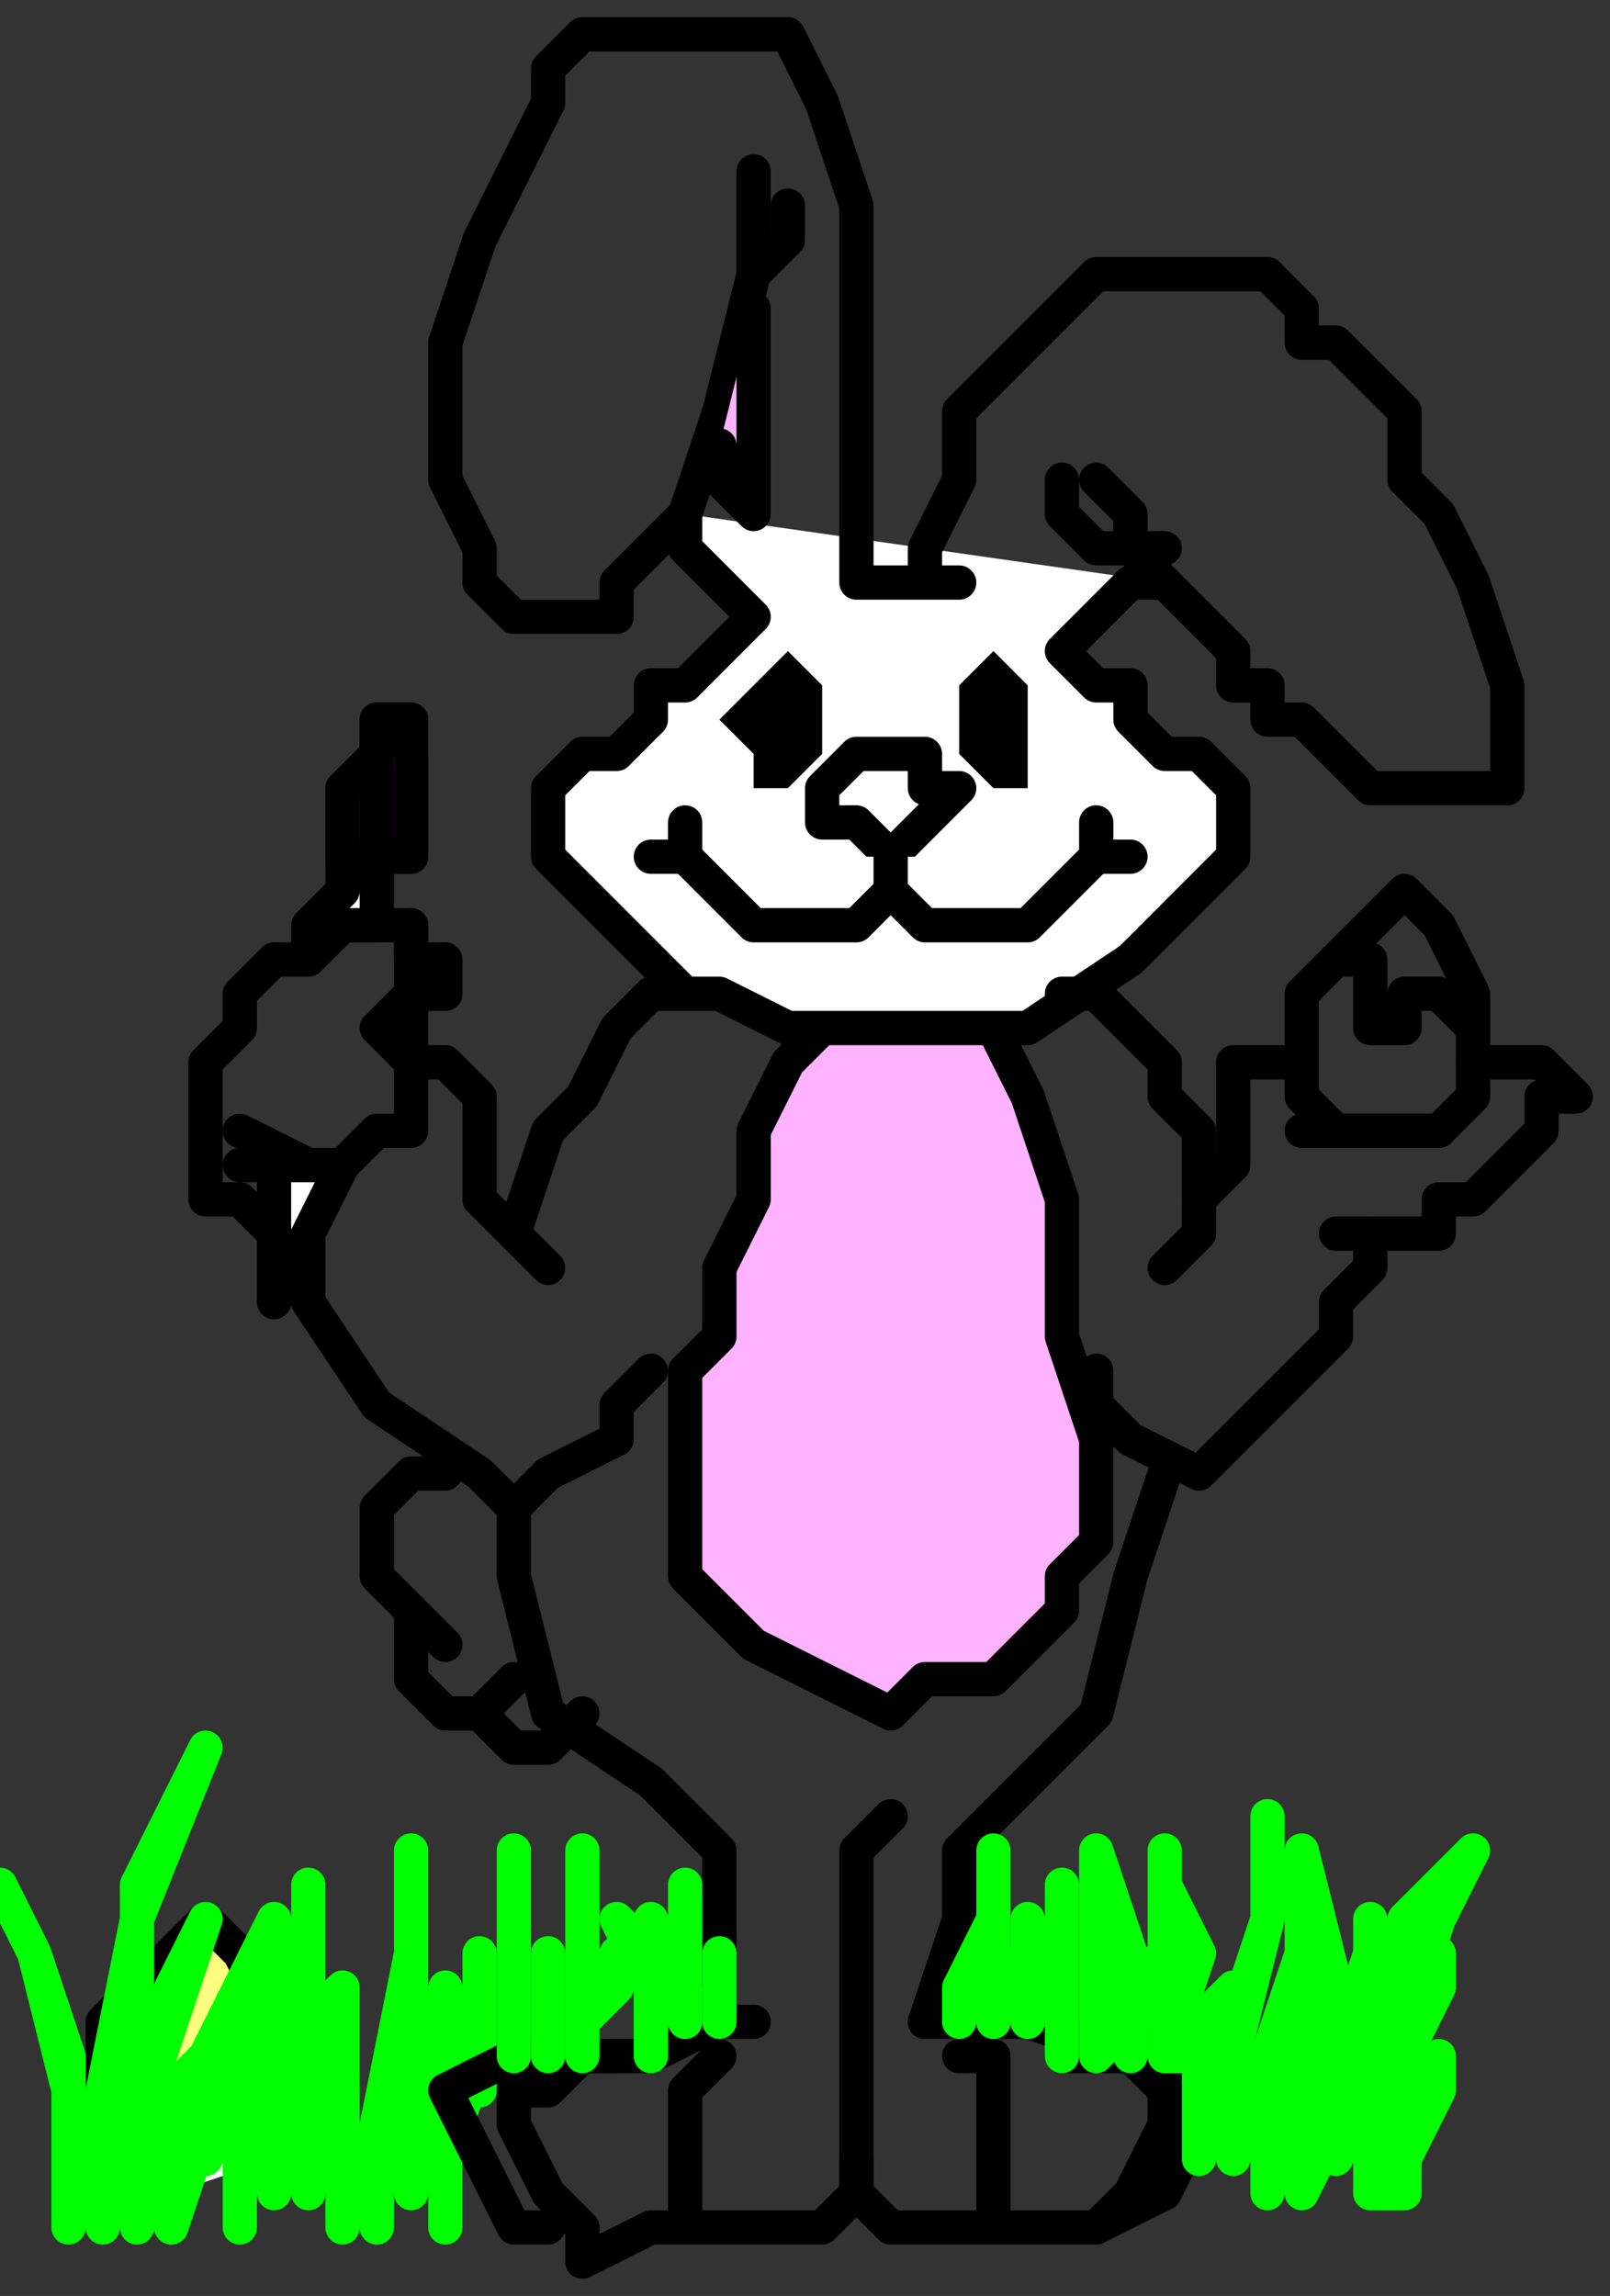 <?xml version="1.0" encoding="UTF-8" standalone="no"?>
<svg
   xmlns:dc="http://purl.org/dc/elements/1.1/"
   xmlns:cc="http://creativecommons.org/ns#"
   xmlns:rdf="http://www.w3.org/1999/02/22-rdf-syntax-ns#"
   xmlns:svg="http://www.w3.org/2000/svg"
   xmlns="http://www.w3.org/2000/svg"
   xmlns:sodipodi="http://sodipodi.sourceforge.net/DTD/sodipodi-0.dtd"
   xmlns:inkscape="http://www.inkscape.org/namespaces/inkscape"
   version="1.0"
   width="12.435mm"
   height="17.727mm"
   id="svg135"
   sodipodi:docname="EASTR023.WMF">
  <rect width="100%" height="100%" fill="#333333" stroke="none"/>
  <sodipodi:namedview
     pagecolor="#ffffff"
     bordercolor="#666666"
     borderopacity="1"
     objecttolerance="10"
     gridtolerance="10"
     guidetolerance="10"
     inkscape:pageopacity="0"
     inkscape:pageshadow="2"
     inkscape:window-width="640"
     inkscape:window-height="480"
     id="namedview137" />
  <defs
     id="defs3">
    <pattern
       id="WMFhbasepattern"
       patternUnits="userSpaceOnUse"
       width="6"
       height="6"
       x="0"
       y="0" />
  </defs>
  <path
     style="fill:none;stroke:none;"
     d="  M 0,0   L 46,0   L 46,66   L 0,66   z "
     id="path5" />
  <path
     style="fill:#ffff7f;fill-rule:evenodd;fill-opacity:1;stroke:#000000;stroke-width:1px;stroke-linecap:round;stroke-linejoin:round;stroke-miterlimit:4;stroke-dasharray:none;stroke-opacity:1;"
     d="  M 5,63   L 7,63   L 8,62   L 8,61   L 8,61   L 8,59   L 7,57   L 6,56   L 6,56   L 5,57   L 4,58   L 3,59   L 3,60   L 3,60   L 3,62   L 4,63   L 5,63  z "
     id="path7" />
  <path
     style="fill:#ffffff;fill-rule:evenodd;fill-opacity:1;stroke:none;"
     d="  M 2,65   L 2,61   L 1,57   L 0,55   L 0,55   L 1,57   L 2,60   L 2,62   L 3,65   L 3,65   L 3,61   L 4,56   L 6,51   L 6,51   L 5,53   L 4,55   L 4,58   L 3,61   L 3,64   L 3,64   L 4,61   L 5,58   L 6,56   L 6,56   L 5,59   L 4,62   L 4,65   L 4,65   L 5,63   L 5,61   L 6,60   L 6,60   L 6,61   L 5,63   L 5,65   L 5,65   L 6,62   L 6,60   L 7,58   L 8,56   L 8,56   L 7,59   L 6,62   L 6,63   L 6,63   L 7,61   L 7,59   L 8,58   L 8,58   L 7,60   L 7,63   L 7,65   L 7,65   L 7,63   L 8,61   L 8,59   L 9,56   L 9,55   L 9,55   L 9,58   L 8,61   L 8,64   L 8,64   L 9,61   L 9,59   L 10,58   L 10,58   L 10,58   L 10,60   L 9,62   L 9,64   L 9,64   L 9,62   L 10,61   L 10,60   L 10,60   L 10,62   L 10,64   L 10,65   L 10,65   L 10,64   L 11,63   L 11,62   L 11,62   L 11,63   L 11,64   L 11,65   L 11,65   L 11,62   L 12,57   L 12,54   L 12,54   L 12,58   L 12,61   L 12,64   L 12,64   L 12,62   L 13,60   L 13,58   L 13,58   L 13,60   L 13,63   L 13,65   L 13,65   L 13,63   L 14,60   L 14,57   L 14,57   L 14,59   L 14,60   L 14,61  z "
     id="path9" />
  <path
     style="fill:none;stroke:#00ff00;stroke-width:1px;stroke-linecap:round;stroke-linejoin:round;stroke-miterlimit:4;stroke-dasharray:none;stroke-opacity:1;"
     d="  M 2,65   L 2,61   L 1,57   L 0,55   L 0,55   L 1,57   L 2,60   L 2,62   L 3,65   L 3,65   L 3,61   L 4,56   L 6,51   L 6,51   L 5,53   L 4,55   L 4,58   L 3,61   L 3,64   L 3,64   L 4,61   L 5,58   L 6,56   L 6,56   L 5,59   L 4,62   L 4,65   L 4,65   L 5,63   L 5,61   L 6,60   L 6,60   L 6,61   L 5,63   L 5,65   L 5,65   L 6,62   L 6,60   L 7,58   L 8,56   L 8,56   L 7,59   L 6,62   L 6,63   L 6,63   L 7,61   L 7,59   L 8,58   L 8,58   L 7,60   L 7,63   L 7,65   L 7,65   L 7,63   L 8,61   L 8,59   L 9,56   L 9,55   L 9,55   L 9,58   L 8,61   L 8,64   L 8,64   L 9,61   L 9,59   L 10,58   L 10,58   L 10,58   L 10,60   L 9,62   L 9,64   L 9,64   L 9,62   L 10,61   L 10,60   L 10,60   L 10,62   L 10,64   L 10,65   L 10,65   L 10,64   L 11,63   L 11,62   L 11,62   L 11,63   L 11,64   L 11,65   L 11,65   L 11,62   L 12,57   L 12,54   L 12,54   L 12,58   L 12,61   L 12,64   L 12,64   L 12,62   L 13,60   L 13,58   L 13,58   L 13,60   L 13,63   L 13,65   L 13,65   L 13,63   L 14,60   L 14,57   L 14,57   L 14,59   L 14,60   L 14,61  "
     id="path11" />
  <path
     style="fill:#ffb2ff;fill-rule:evenodd;fill-opacity:1;stroke:none;"
     d="  M 24,30   L 23,31   L 22,33   L 22,35   L 21,37   L 21,39   L 20,40   L 20,42   L 20,42   L 20,46   L 22,48   L 26,50   L 26,50   L 27,49   L 28,49   L 29,49   L 30,48   L 31,47   L 31,46   L 31,46   L 32,45   L 32,44   L 32,43   L 32,42   L 32,42   L 31,39   L 31,35   L 30,32   L 29,30  z "
     id="path13" />
  <path
     style="fill:none;stroke:#000000;stroke-width:1px;stroke-linecap:round;stroke-linejoin:round;stroke-miterlimit:4;stroke-dasharray:none;stroke-opacity:1;"
     d="  M 24,30   L 23,31   L 22,33   L 22,35   L 21,37   L 21,39   L 20,40   L 20,42   L 20,42   L 20,46   L 22,48   L 26,50   L 26,50   L 27,49   L 28,49   L 29,49   L 30,48   L 31,47   L 31,46   L 31,46   L 32,45   L 32,44   L 32,43   L 32,42   L 32,42   L 31,39   L 31,35   L 30,32   L 29,30  "
     id="path15" />
  <path
     style="fill:#ffffff;fill-rule:evenodd;fill-opacity:1;stroke:none;"
     d="  M 20,15   L 20,16   L 21,17   L 22,18   L 22,18   L 22,18   L 22,18   L 22,18   L 22,18   L 22,18   L 22,18   L 22,18   L 22,18   L 21,19   L 20,20   L 19,20   L 19,21   L 19,21   L 18,22   L 17,22   L 16,23   L 16,23   L 16,24   L 16,25   L 17,26   L 17,26   L 18,27   L 19,28   L 20,29   L 21,29   L 23,30   L 24,30   L 26,30   L 26,30   L 30,30   L 33,28   L 35,26   L 35,26   L 36,25   L 36,24   L 36,23   L 36,23   L 35,22   L 34,22   L 33,21   L 33,21   L 33,20   L 32,20   L 31,19   L 31,19   L 32,18   L 33,17   L 34,17  z "
     id="path17" />
  <path
     style="fill:none;stroke:#000000;stroke-width:1px;stroke-linecap:round;stroke-linejoin:round;stroke-miterlimit:4;stroke-dasharray:none;stroke-opacity:1;"
     d="  M 20,15   L 20,16   L 21,17   L 22,18   L 22,18   L 22,18   L 22,18   L 22,18   L 22,18   L 22,18   L 22,18   L 22,18   L 22,18   L 21,19   L 20,20   L 19,20   L 19,21   L 19,21   L 18,22   L 17,22   L 16,23   L 16,23   L 16,24   L 16,25   L 17,26   L 17,26   L 18,27   L 19,28   L 20,29   L 21,29   L 23,30   L 24,30   L 26,30   L 26,30   L 30,30   L 33,28   L 35,26   L 35,26   L 36,25   L 36,24   L 36,23   L 36,23   L 35,22   L 34,22   L 33,21   L 33,21   L 33,20   L 32,20   L 31,19   L 31,19   L 32,18   L 33,17   L 34,17  "
     id="path19" />
  <path
     style="fill:#000000;fill-rule:evenodd;fill-opacity:1;stroke:none;"
     d="  M 29,23   L 30,23   L 30,22   L 30,21   L 30,21   L 30,20   L 30,20   L 29,19   L 29,19   L 28,20   L 28,20   L 28,21   L 28,21   L 28,22   L 29,23   L 29,23  z "
     id="path21" />
  <path
     style="fill:#ffffff;fill-rule:evenodd;fill-opacity:1;stroke:none;"
     d="  M 29,21   L 29,21   L 29,21   L 30,21   L 30,21   L 29,21   L 29,20   L 29,20   L 29,20   L 29,20   L 29,21   L 29,21   L 29,21   L 29,21   L 29,21   L 29,21  z "
     id="path23" />
  <path
     style="fill:#000000;fill-rule:evenodd;fill-opacity:1;stroke:none;"
     d="  M 23,23   L 22,23   L 22,22   L 21,21   L 21,21   L 22,20   L 22,20   L 23,19   L 23,19   L 24,20   L 24,20   L 24,21   L 24,21   L 24,22   L 23,23   L 23,23  z "
     id="path25" />
  <path
     style="fill:#ffffff;fill-rule:evenodd;fill-opacity:1;stroke:none;"
     d="  M 23,21   L 23,21   L 23,21   L 22,21   L 22,21   L 23,21   L 23,20   L 23,20   L 23,20   L 23,20   L 23,21   L 23,21   L 23,21   L 23,21   L 23,21   L 23,21  z "
     id="path27" />
  <path
     style="fill:#ffffff;fill-rule:evenodd;fill-opacity:1;stroke:#000000;stroke-width:1px;stroke-linecap:round;stroke-linejoin:round;stroke-miterlimit:4;stroke-dasharray:none;stroke-opacity:1;"
     d="  M 26,25   L 25,24   L 24,24   L 24,23   L 24,23   L 24,23   L 25,22   L 26,22   L 26,22   L 27,22   L 27,23   L 28,23   L 28,23   L 27,24   L 27,24   L 26,25  z "
     id="path29" />
  <path
     style="fill:#ffffff;fill-rule:evenodd;fill-opacity:1;stroke:none;"
     d="  M 32,24   L 32,24   L 32,25   L 32,25   L 32,25   L 33,25   L 33,25   L 33,25  z "
     id="path31" />
  <path
     style="fill:none;stroke:#000000;stroke-width:1px;stroke-linecap:round;stroke-linejoin:round;stroke-miterlimit:4;stroke-dasharray:none;stroke-opacity:1;"
     d="  M 32,24   L 32,24   L 32,25   L 32,25   L 32,25   L 33,25   L 33,25   L 33,25  "
     id="path33" />
  <path
     style="fill:#ffffff;fill-rule:evenodd;fill-opacity:1;stroke:none;"
     d="  M 20,25   L 20,25   L 21,26   L 22,27   L 23,27   L 24,27   L 24,27   L 25,27   L 26,26   L 26,26   L 26,26   L 26,26   L 26,25   L 26,25   L 26,25   L 26,25   L 26,26   L 26,26   L 26,26   L 26,26   L 27,27   L 28,27   L 28,27   L 30,27   L 31,26   L 32,25  z "
     id="path35" />
  <path
     style="fill:none;stroke:#000000;stroke-width:1px;stroke-linecap:round;stroke-linejoin:round;stroke-miterlimit:4;stroke-dasharray:none;stroke-opacity:1;"
     d="  M 20,25   L 20,25   L 21,26   L 22,27   L 23,27   L 24,27   L 24,27   L 25,27   L 26,26   L 26,26   L 26,26   L 26,26   L 26,25   L 26,25   L 26,25   L 26,25   L 26,26   L 26,26   L 26,26   L 26,26   L 27,27   L 28,27   L 28,27   L 30,27   L 31,26   L 32,25  "
     id="path37" />
  <path
     style="fill:#ffffff;fill-rule:evenodd;fill-opacity:1;stroke:none;"
     d="  M 20,24   L 20,24   L 20,25   L 20,25   L 20,25   L 19,25   L 19,25   L 19,25  z "
     id="path39" />
  <path
     style="fill:none;stroke:#000000;stroke-width:1px;stroke-linecap:round;stroke-linejoin:round;stroke-miterlimit:4;stroke-dasharray:none;stroke-opacity:1;"
     d="  M 20,24   L 20,24   L 20,25   L 20,25   L 20,25   L 19,25   L 19,25   L 19,25  "
     id="path41" />
  <path
     style="fill:none;stroke:#000000;stroke-width:1px;stroke-linecap:round;stroke-linejoin:round;stroke-miterlimit:4;stroke-dasharray:none;stroke-opacity:1;"
     d="  M 31,14   L 31,15   L 32,16   L 34,16  "
     id="path43" />
  <path
     style="fill:none;stroke:#000000;stroke-width:1px;stroke-linecap:round;stroke-linejoin:round;stroke-miterlimit:4;stroke-dasharray:none;stroke-opacity:1;"
     d="  M 22,5   L 22,8   L 21,12   L 20,15   L 18,17   L 18,17   L 18,18   L 17,18   L 16,18   L 15,18   L 14,17   L 14,16   L 14,16   L 13,14   L 13,10   L 14,7   L 14,7   L 15,5   L 16,3   L 16,2   L 17,1   L 17,1   L 19,1   L 21,1   L 22,1   L 22,1   L 23,1   L 24,3   L 25,6   L 25,6   L 25,9   L 25,13   L 25,17   L 25,17   L 25,17   L 25,17   L 25,17   L 26,17   L 26,17   L 27,17   L 27,17   L 28,17   L 28,17   L 27,17   L 27,17   L 27,17   L 27,17   L 27,16   L 28,14   L 28,12   L 29,11   L 30,10   L 31,9   L 32,8   L 32,8   L 33,8   L 35,8   L 37,8   L 37,8   L 38,9   L 38,10   L 39,10   L 40,11   L 41,12   L 41,14   L 42,15   L 43,17   L 43,17   L 44,20   L 44,22   L 44,23   L 44,23   L 42,23   L 40,23   L 38,21   L 38,21   L 37,21   L 37,20   L 36,20   L 36,19   L 35,18   L 34,17   L 34,17   L 33,16   L 33,15   L 33,15   L 32,14   L 32,14  "
     id="path45" />
  <path
     style="fill:none;stroke:#000000;stroke-width:1px;stroke-linecap:round;stroke-linejoin:round;stroke-miterlimit:4;stroke-dasharray:none;stroke-opacity:1;"
     d="  M 22,8   L 22,8   L 23,7   L 23,6  "
     id="path47" />
  <path
     style="fill:#ffb2ff;fill-rule:evenodd;fill-opacity:1;stroke:none;"
     d="  M 21,13   L 21,14   L 22,15   L 22,15   L 22,15   L 22,14   L 22,11   L 22,9  z "
     id="path49" />
  <path
     style="fill:none;stroke:#000000;stroke-width:1px;stroke-linecap:round;stroke-linejoin:round;stroke-miterlimit:4;stroke-dasharray:none;stroke-opacity:1;"
     d="  M 21,13   L 21,14   L 22,15   L 22,15   L 22,15   L 22,14   L 22,11   L 22,9  "
     id="path51" />
  <path
     style="fill:none;stroke:#000000;stroke-width:1px;stroke-linecap:round;stroke-linejoin:round;stroke-miterlimit:4;stroke-dasharray:none;stroke-opacity:1;"
     d="  M 40,33   L 42,33   L 43,32   L 43,31   L 43,31   L 43,29   L 42,27   L 41,26   L 41,26   L 40,27   L 39,28   L 38,29   L 38,30   L 38,30   L 38,32   L 39,33   L 40,33  "
     id="path53" />
  <path
     style="fill:none;stroke:#000000;stroke-width:1px;stroke-linecap:round;stroke-linejoin:round;stroke-miterlimit:4;stroke-dasharray:none;stroke-opacity:1;"
     d="  M 38,33   L 38,33   L 39,33   L 39,33   L 39,33   L 40,33   L 41,33   L 42,33  "
     id="path55" />
  <path
     style="fill:none;stroke:#000000;stroke-width:1px;stroke-linecap:round;stroke-linejoin:round;stroke-miterlimit:4;stroke-dasharray:none;stroke-opacity:1;"
     d="  M 38,31   L 37,31   L 36,31   L 36,32   L 36,32   L 36,33   L 36,33   L 36,34   L 36,34   L 35,35   L 35,36   L 34,37  "
     id="path57" />
  <path
     style="fill:none;stroke:#000000;stroke-width:1px;stroke-linecap:round;stroke-linejoin:round;stroke-miterlimit:4;stroke-dasharray:none;stroke-opacity:1;"
     d="  M 43,31   L 44,31   L 45,31   L 45,31   L 45,31   L 46,32   L 45,32   L 45,33   L 45,33   L 45,33   L 44,34   L 43,35   L 42,35   L 42,36   L 42,36   L 41,36   L 40,36   L 39,36  "
     id="path59" />
  <path
     style="fill:none;stroke:#000000;stroke-width:1px;stroke-linecap:round;stroke-linejoin:round;stroke-miterlimit:4;stroke-dasharray:none;stroke-opacity:1;"
     d="  M 31,29   L 32,29   L 33,30   L 34,31   L 34,32   L 35,33   L 35,35  "
     id="path61" />
  <path
     style="fill:none;stroke:#000000;stroke-width:1px;stroke-linecap:round;stroke-linejoin:round;stroke-miterlimit:4;stroke-dasharray:none;stroke-opacity:1;"
     d="  M 32,40   L 32,41   L 33,42   L 35,43   L 35,43   L 35,43   L 36,42   L 37,41   L 37,41   L 38,40   L 39,39   L 39,38   L 40,37   L 40,36  "
     id="path63" />
  <path
     style="fill:none;stroke:#000000;stroke-width:1px;stroke-linecap:round;stroke-linejoin:round;stroke-miterlimit:4;stroke-dasharray:none;stroke-opacity:1;"
     d="  M 34,43   L 33,46   L 32,50   L 29,53   L 29,53   L 28,54   L 28,56   L 27,59  "
     id="path65" />
  <path
     style="fill:none;stroke:#000000;stroke-width:1px;stroke-linecap:round;stroke-linejoin:round;stroke-miterlimit:4;stroke-dasharray:none;stroke-opacity:1;"
     d="  M 7,33   L 9,34   L 10,34   L 11,33   L 11,33   L 12,33   L 12,31   L 11,30   L 11,30   L 12,29   L 12,28   L 12,27   L 12,27   L 11,27   L 10,27   L 9,28   L 8,28   L 7,29   L 7,30   L 7,30   L 6,31   L 6,33   L 6,35   L 6,35   L 7,35   L 8,36   L 9,36   L 9,36   L 9,38   L 11,41   L 14,43   L 14,43   L 15,44   L 16,43   L 18,42   L 18,42   L 18,41   L 19,40   L 19,40  "
     id="path67" />
  <path
     style="fill:none;stroke:#000000;stroke-width:1px;stroke-linecap:round;stroke-linejoin:round;stroke-miterlimit:4;stroke-dasharray:none;stroke-opacity:1;"
     d="  M 8,34   L 8,34   L 8,34   L 7,34  "
     id="path69" />
  <path
     style="fill:none;stroke:#000000;stroke-width:1px;stroke-linecap:round;stroke-linejoin:round;stroke-miterlimit:4;stroke-dasharray:none;stroke-opacity:1;"
     d="  M 12,27   L 12,28   L 13,28   L 13,29   L 13,29   L 12,29   L 12,30   L 12,30   L 12,30   L 12,30   L 12,31   L 13,31   L 13,31   L 14,32   L 14,32   L 14,33   L 14,33   L 14,34   L 14,34   L 14,35   L 14,35   L 15,36   L 15,36   L 16,37  "
     id="path71" />
  <path
     style="fill:none;stroke:#000000;stroke-width:1px;stroke-linecap:round;stroke-linejoin:round;stroke-miterlimit:4;stroke-dasharray:none;stroke-opacity:1;"
     d="  M 20,29   L 19,29   L 18,30   L 17,32   L 16,33   L 15,36  "
     id="path73" />
  <path
     style="fill:#ffffff;fill-rule:evenodd;fill-opacity:1;stroke:#000000;stroke-width:1px;stroke-linecap:round;stroke-linejoin:round;stroke-miterlimit:4;stroke-dasharray:none;stroke-opacity:1;"
     d="  M 11,27   L 11,26   L 11,25   L 11,25   L 11,25   L 10,25   L 10,26   L 9,27   L 9,27   L 9,27   L 9,28   L 9,28   L 9,28   L 10,27   L 11,27   L 11,27  z "
     id="path75" />
  <path
     style="fill:#ffffff;fill-rule:evenodd;fill-opacity:1;stroke:#000000;stroke-width:1px;stroke-linecap:round;stroke-linejoin:round;stroke-miterlimit:4;stroke-dasharray:none;stroke-opacity:1;"
     d="  M 10,34   L 9,36   L 8,38   L 8,38   L 8,38   L 8,38   L 8,36   L 8,34   L 8,34   L 9,34   L 9,34   L 10,34  z "
     id="path77" />
  <path
     style="fill:#ff00ff;fill-rule:evenodd;fill-opacity:1;stroke:#000000;stroke-width:1px;stroke-linecap:round;stroke-linejoin:round;stroke-miterlimit:4;stroke-dasharray:none;stroke-opacity:1;"
     d="  M 12,21   L 12,21   L 12,22   L 12,22   L 12,22   L 12,23   L 12,23   L 12,24   L 12,24   L 12,25   L 11,25   L 11,25   L 11,25   L 10,25   L 10,24   L 10,23   L 10,23   L 11,22   L 11,21   L 12,21  z "
     id="path79" />
  <path
     style="fill:none;stroke:#000000;stroke-width:1px;stroke-linecap:round;stroke-linejoin:round;stroke-miterlimit:4;stroke-dasharray:none;stroke-opacity:1;"
     d="  M 12,21   L 11,21   L 11,22   L 10,23   L 10,23   L 10,24   L 10,25   L 11,25  "
     id="path81" />
  <path
     style="fill:none;stroke:#000000;stroke-width:1px;stroke-linecap:round;stroke-linejoin:round;stroke-miterlimit:4;stroke-dasharray:none;stroke-opacity:1;"
     d="  M 12,21   L 11,21   L 11,22   L 11,24   L 11,24   L 11,25   L 11,25   L 11,25  "
     id="path83" />
  <path
     style="fill:none;stroke:#000000;stroke-width:1px;stroke-linecap:round;stroke-linejoin:round;stroke-miterlimit:4;stroke-dasharray:none;stroke-opacity:1;"
     d="  M 12,22   L 12,22   L 12,23   L 12,23   L 12,23   L 12,24   L 12,25   L 11,25  "
     id="path85" />
  <path
     style="fill:none;stroke:#000000;stroke-width:1px;stroke-linecap:round;stroke-linejoin:round;stroke-miterlimit:4;stroke-dasharray:none;stroke-opacity:1;"
     d="  M 15,44   L 15,46   L 16,50   L 19,52   L 19,52   L 20,53   L 21,54   L 21,55   L 21,55   L 21,57   L 21,59   L 21,59  "
     id="path87" />
  <path
     style="fill:none;stroke:#000000;stroke-width:1px;stroke-linecap:round;stroke-linejoin:round;stroke-miterlimit:4;stroke-dasharray:none;stroke-opacity:1;"
     d="  M 21,60   L 20,61   L 20,61   L 20,62   L 20,62   L 20,63   L 20,64   L 20,65   L 20,65   L 21,65   L 23,65   L 24,65   L 24,65   L 25,64   L 25,62   L 25,60   L 25,60   L 25,57   L 25,54   L 26,53  "
     id="path89" />
  <path
     style="fill:none;stroke:#000000;stroke-width:1px;stroke-linecap:round;stroke-linejoin:round;stroke-miterlimit:4;stroke-dasharray:none;stroke-opacity:1;"
     d="  M 22,59   L 22,59   L 21,59   L 21,59   L 21,59   L 19,60   L 15,60   L 13,61   L 13,61   L 14,63   L 15,65   L 16,65  "
     id="path91" />
  <path
     style="fill:none;stroke:#000000;stroke-width:1px;stroke-linecap:round;stroke-linejoin:round;stroke-miterlimit:4;stroke-dasharray:none;stroke-opacity:1;"
     d="  M 18,60   L 17,60   L 16,61   L 15,61   L 15,61   L 15,62   L 16,64   L 17,65   L 17,65   L 17,66   L 19,65   L 20,65  "
     id="path93" />
  <path
     style="fill:none;stroke:#000000;stroke-width:1px;stroke-linecap:round;stroke-linejoin:round;stroke-miterlimit:4;stroke-dasharray:none;stroke-opacity:1;"
     d="  M 28,60   L 29,60   L 29,61   L 29,62   L 29,62   L 29,63   L 29,64   L 29,65   L 29,65   L 28,65   L 26,65   L 25,64   L 25,64   L 25,64   L 25,63   L 25,63  "
     id="path95" />
  <path
     style="fill:none;stroke:#000000;stroke-width:1px;stroke-linecap:round;stroke-linejoin:round;stroke-miterlimit:4;stroke-dasharray:none;stroke-opacity:1;"
     d="  M 27,59   L 27,59   L 28,59   L 28,59   L 28,59   L 30,59   L 33,60   L 35,61   L 35,61   L 35,62   L 34,64   L 32,65  "
     id="path97" />
  <path
     style="fill:none;stroke:#000000;stroke-width:1px;stroke-linecap:round;stroke-linejoin:round;stroke-miterlimit:4;stroke-dasharray:none;stroke-opacity:1;"
     d="  M 31,60   L 32,60   L 33,60   L 34,61   L 34,61   L 34,62   L 33,64   L 32,65   L 32,65   L 31,65   L 30,65   L 29,65  "
     id="path99" />
  <path
     style="fill:none;stroke:#000000;stroke-width:1px;stroke-linecap:round;stroke-linejoin:round;stroke-miterlimit:4;stroke-dasharray:none;stroke-opacity:1;"
     d="  M 13,43   L 12,43   L 11,44   L 11,45   L 11,45   L 11,46   L 12,47   L 13,48  "
     id="path101" />
  <path
     style="fill:none;stroke:#000000;stroke-width:1px;stroke-linecap:round;stroke-linejoin:round;stroke-miterlimit:4;stroke-dasharray:none;stroke-opacity:1;"
     d="  M 12,47   L 12,48   L 12,49   L 13,50   L 13,50   L 14,50   L 15,49   L 15,49  "
     id="path103" />
  <path
     style="fill:none;stroke:#000000;stroke-width:1px;stroke-linecap:round;stroke-linejoin:round;stroke-miterlimit:4;stroke-dasharray:none;stroke-opacity:1;"
     d="  M 14,50   L 15,51   L 16,51   L 17,50  "
     id="path105" />
  <path
     style="fill:none;stroke:#000000;stroke-width:1px;stroke-linecap:round;stroke-linejoin:round;stroke-miterlimit:4;stroke-dasharray:none;stroke-opacity:1;"
     d="  M 39,28   L 39,28   L 40,28   L 40,28   L 40,28   L 40,29   L 40,30   L 40,30   L 40,30   L 41,30   L 41,29   L 42,29   L 42,29   L 42,29   L 43,30   L 43,30  "
     id="path107" />
  <path
     style="fill:none;stroke:#00ff00;stroke-width:1px;stroke-linecap:round;stroke-linejoin:round;stroke-miterlimit:4;stroke-dasharray:none;stroke-opacity:1;"
     d="  M 15,60   L 15,58   L 15,55   L 15,54   L 15,54   L 15,56   L 15,59   L 15,60  "
     id="path109" />
  <path
     style="fill:none;stroke:#00ff00;stroke-width:1px;stroke-linecap:round;stroke-linejoin:round;stroke-miterlimit:4;stroke-dasharray:none;stroke-opacity:1;"
     d="  M 16,60   L 16,59   L 16,58   L 16,57   L 16,57   L 16,58   L 16,59   L 16,60  "
     id="path111" />
  <path
     style="fill:none;stroke:#00ff00;stroke-width:1px;stroke-linecap:round;stroke-linejoin:round;stroke-miterlimit:4;stroke-dasharray:none;stroke-opacity:1;"
     d="  M 17,60   L 17,58   L 17,56   L 17,54   L 17,54   L 17,56   L 17,59   L 17,60   L 17,60   L 17,59   L 18,57   L 18,57   L 18,57   L 18,58   L 17,59   L 17,60  "
     id="path113" />
  <path
     style="fill:none;stroke:#00ff00;stroke-width:1px;stroke-linecap:round;stroke-linejoin:round;stroke-miterlimit:4;stroke-dasharray:none;stroke-opacity:1;"
     d="  M 19,60   L 19,58   L 18,56   L 18,56   L 18,56   L 19,57   L 19,59   L 19,59  "
     id="path115" />
  <path
     style="fill:none;stroke:#00ff00;stroke-width:1px;stroke-linecap:round;stroke-linejoin:round;stroke-miterlimit:4;stroke-dasharray:none;stroke-opacity:1;"
     d="  M 19,59   L 19,58   L 19,57   L 19,56   L 19,56   L 20,58   L 20,59   L 20,59  "
     id="path117" />
  <path
     style="fill:none;stroke:#00ff00;stroke-width:1px;stroke-linecap:round;stroke-linejoin:round;stroke-miterlimit:4;stroke-dasharray:none;stroke-opacity:1;"
     d="  M 20,59   L 20,58   L 20,56   L 20,55   L 20,55   L 20,56   L 20,58   L 20,59  "
     id="path119" />
  <path
     style="fill:none;stroke:#00ff00;stroke-width:1px;stroke-linecap:round;stroke-linejoin:round;stroke-miterlimit:4;stroke-dasharray:none;stroke-opacity:1;"
     d="  M 21,59   L 21,58   L 21,58   L 21,57   L 21,57   L 21,58   L 21,59   L 21,59  "
     id="path121" />
  <path
     style="fill:none;stroke:#00ff00;stroke-width:1px;stroke-linecap:round;stroke-linejoin:round;stroke-miterlimit:4;stroke-dasharray:none;stroke-opacity:1;"
     d="  M 28,59   L 28,58   L 29,56   L 29,54   L 29,54   L 29,56   L 29,58   L 29,59  "
     id="path123" />
  <path
     style="fill:none;stroke:#00ff00;stroke-width:1px;stroke-linecap:round;stroke-linejoin:round;stroke-miterlimit:4;stroke-dasharray:none;stroke-opacity:1;"
     d="  M 29,59   L 29,58   L 30,57   L 30,56   L 30,56   L 30,57   L 30,58   L 30,59  "
     id="path125" />
  <path
     style="fill:none;stroke:#00ff00;stroke-width:1px;stroke-linecap:round;stroke-linejoin:round;stroke-miterlimit:4;stroke-dasharray:none;stroke-opacity:1;"
     d="  M 30,59   L 30,58   L 31,56   L 31,55   L 31,55   L 31,56   L 31,58   L 31,60  "
     id="path127" />
  <path
     style="fill:none;stroke:#00ff00;stroke-width:1px;stroke-linecap:round;stroke-linejoin:round;stroke-miterlimit:4;stroke-dasharray:none;stroke-opacity:1;"
     d="  M 32,60   L 32,58   L 32,56   L 32,54   L 32,54   L 33,57   L 33,59   L 32,60  "
     id="path129" />
  <path
     style="fill:none;stroke:#00ff00;stroke-width:1px;stroke-linecap:round;stroke-linejoin:round;stroke-miterlimit:4;stroke-dasharray:none;stroke-opacity:1;"
     d="  M 33,60   L 33,59   L 33,58   L 34,57   L 34,57   L 33,58   L 33,59   L 33,60  "
     id="path131" />
  <path
     style="fill:none;stroke:#00ff00;stroke-width:1px;stroke-linecap:round;stroke-linejoin:round;stroke-miterlimit:4;stroke-dasharray:none;stroke-opacity:1;"
     d="  M 34,60   L 34,58   L 34,56   L 34,54   L 34,54   L 34,55   L 35,57   L 34,60   L 34,60   L 35,60   L 35,59   L 36,58   L 36,58   L 35,60   L 35,61   L 35,63   L 35,63   L 36,59   L 37,56   L 37,53   L 37,53   L 37,56   L 36,60   L 36,63   L 36,63   L 37,60   L 38,58   L 38,57   L 38,57   L 37,60   L 37,62   L 37,64   L 37,64   L 37,63   L 38,60   L 38,57   L 38,54   L 38,54   L 39,58   L 38,61   L 38,63   L 38,63   L 38,62   L 39,61   L 39,60   L 39,60   L 38,62   L 38,63   L 38,64   L 38,64   L 39,62   L 39,60   L 40,57   L 40,56   L 40,56   L 40,58   L 40,61   L 39,63   L 39,63   L 40,60   L 41,56   L 43,54   L 43,54   L 42,56   L 41,59   L 41,60   L 41,60   L 41,59   L 42,58   L 42,57   L 42,57   L 42,58   L 41,60   L 40,62   L 40,62   L 40,63   L 40,64   L 41,64   L 41,64   L 41,63   L 41,61   L 42,60   L 42,60   L 42,61   L 41,63   L 41,64  "
     id="path133" />
</svg>
